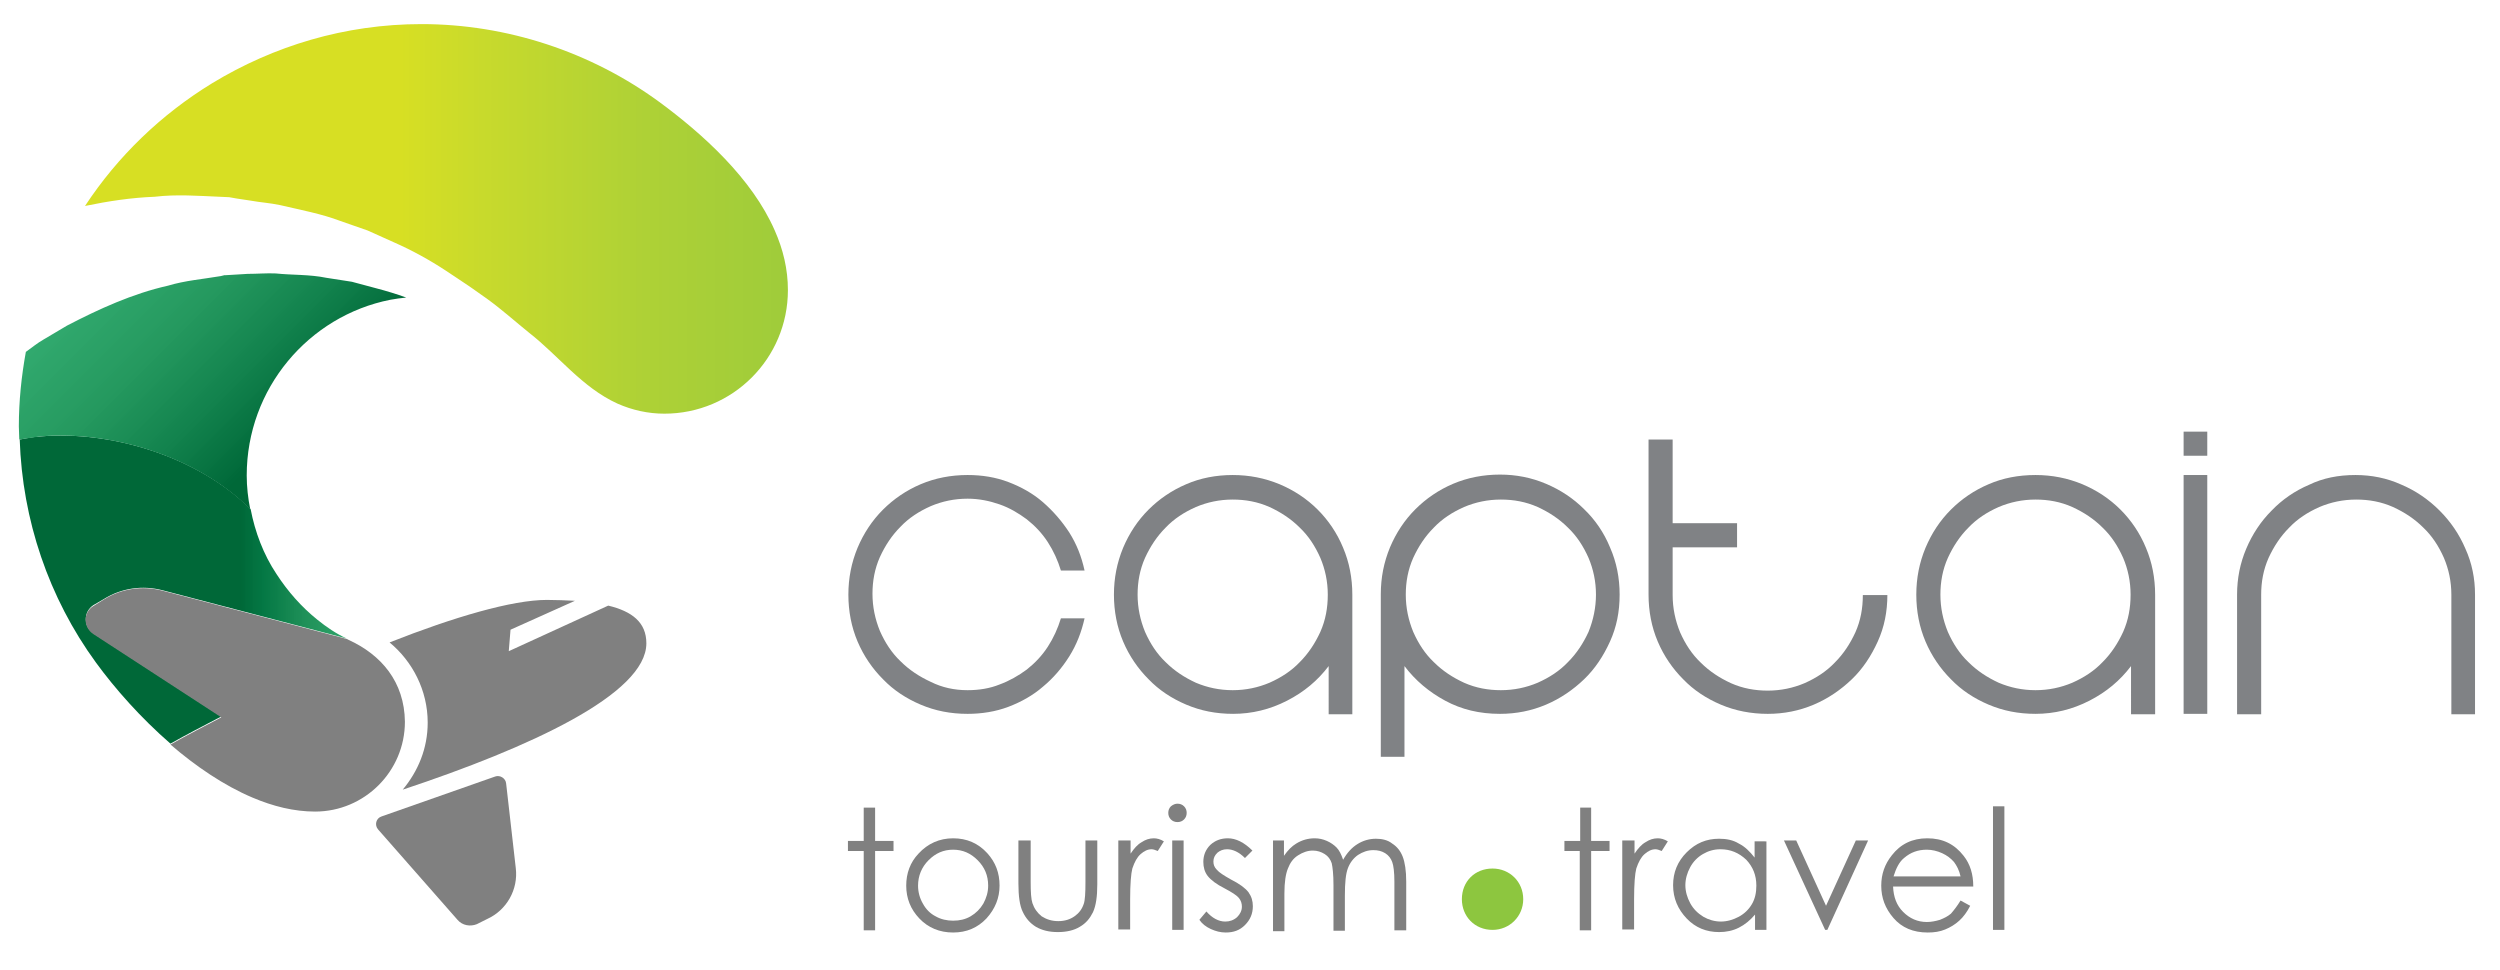 <?xml version="1.0" encoding="utf-8"?>
<!-- Generator: Adobe Illustrator 22.0.0, SVG Export Plug-In . SVG Version: 6.00 Build 0)  -->
<svg version="1.1" id="Layer_1" xmlns="http://www.w3.org/2000/svg" xmlns:xlink="http://www.w3.org/1999/xlink" x="0px" y="0px"
	 viewBox="0 0 570.5 221.3" style="enable-background:new 0 0 570.5 221.3;" xml:space="preserve">
<style type="text/css">
	.st0{fill:#808080;}
	.st1{fill:url(#SVGID_1_);}
	.st2{fill:url(#SVGID_2_);}
	.st3{fill:url(#SVGID_3_);}
	.st4{fill:#808285;}
	.st5{fill:#8DC63F;}
</style>
<g>
	<g>
		<path class="st0" d="M97.6,164.9c0,5.9-2.2,11.1-5.7,15.3c28.9-9.6,55.6-21.8,55.6-33.4c0-4.8-3.3-7.3-8.7-8.6l-22.7,10.4l0.4-4.9
			l14.7-6.6c-2.1-0.1-4.3-0.2-6.4-0.2c-7.9,0-21.2,3.9-35.9,9.7C94.1,150.9,97.6,157.5,97.6,164.9z"/>
		<linearGradient id="SVGID_1_" gradientUnits="userSpaceOnUse" x1="38.953" y1="134.596" x2="102.675" y2="134.596">
			<stop  offset="0.25" style="stop-color:#006838"/>
			<stop  offset="0.329" style="stop-color:#017642;stop-opacity:0.99"/>
			<stop  offset="0.489" style="stop-color:#198E54;stop-opacity:0.968"/>
			<stop  offset="0.653" style="stop-color:#25A264;stop-opacity:0.946"/>
			<stop  offset="0.821" style="stop-color:#2AAF6E;stop-opacity:0.924"/>
			<stop  offset="1" style="stop-color:#2BB673;stop-opacity:0.9"/>
		</linearGradient>
		<path class="st1" d="M23.7,136.7c4-2.5,8.8-3.2,13.4-2l29.8,7.8l12.2,3.2c-2.4-1.1-4.6-2.6-6.7-4.3c-3.6-2.9-6.7-6.4-9.3-10.4
			c-3-4.5-4.9-9.6-5.9-14.8c-12.1-12.1-32-18-48-16.6c-1.6,0.1-3.1,0.4-4.7,0.7c0.6,18.3,6.6,36.1,17.4,50.9
			c4.3,5.9,10.2,12.6,17,18.5c3.7-2.1,7.6-4.1,11.6-6.2l-29.2-19c-2.3-1.5-2.3-4.9,0-6.4L23.7,136.7z"/>
		<linearGradient id="SVGID_2_" gradientUnits="userSpaceOnUse" x1="107.218" y1="142.786" x2="-15.586" y2="19.983">
			<stop  offset="0.35" style="stop-color:#006838"/>
			<stop  offset="0.355" style="stop-color:#006939;stop-opacity:0.999"/>
			<stop  offset="0.449" style="stop-color:#0F814B;stop-opacity:0.985"/>
			<stop  offset="0.551" style="stop-color:#1E965A;stop-opacity:0.969"/>
			<stop  offset="0.665" style="stop-color:#27A567;stop-opacity:0.952"/>
			<stop  offset="0.799" style="stop-color:#2BB06F;stop-opacity:0.931"/>
			<stop  offset="1" style="stop-color:#2BB673;stop-opacity:0.9"/>
		</linearGradient>
		<path class="st2" d="M85.9,65.8c-1.9-0.5-3.7-1-5.6-1.5c-1.9-0.3-3.9-0.6-5.8-0.9c-3.9-0.8-7.7-0.6-11.6-1
			c-1.9-0.1-4.3,0.1-6.4,0.1l-3.3,0.2l-1.7,0.1c-0.5,0,0.4,0,0.3,0l-0.2,0l-0.2,0l-0.2,0L50.4,63c-4.1,0.7-8.1,1-12.1,2.2
			c-8,1.8-15.7,5.3-23,9.1c-1.8,1.1-3.6,2.1-5.4,3.2c-1.4,0.8-2.6,1.8-4,2.8c-1,5.5-1.6,11.2-1.6,17c0,1,0.1,2,0.1,3
			c1.5-0.2,3.1-0.5,4.7-0.7c16-1.4,35.9,4.5,48,16.6c-0.5-2.5-0.8-5.1-0.8-7.7c0-19.8,14.1-36.4,32.8-40.1c1.2-0.2,2.4-0.4,3.6-0.5
			C90.5,67.1,88.2,66.4,85.9,65.8z"/>
		<linearGradient id="SVGID_3_" gradientUnits="userSpaceOnUse" x1="-84.36" y1="49.885" x2="267.122" y2="49.885">
			<stop  offset="0.5" style="stop-color:#D7DF23"/>
			<stop  offset="0.553" style="stop-color:#C8DA2C"/>
			<stop  offset="0.659" style="stop-color:#AED136"/>
			<stop  offset="0.768" style="stop-color:#9CCB3B"/>
			<stop  offset="0.881" style="stop-color:#91C83E"/>
			<stop  offset="1" style="stop-color:#8DC63F"/>
		</linearGradient>
		<path class="st3" d="M176.8,52.6c-5.2-11.9-16.4-22-26.3-29.3C134.8,11.8,115.6,5.5,96.2,5.5c-17.5,0-33.8,5-47.8,13.5
			c-11.6,7.1-21.5,16.6-29,28c5.3-1.1,10.6-1.9,15.9-2.1c5-0.6,10-0.2,14.8,0l2.2,0.1l1.7,0.3l3.3,0.5c2.2,0.4,4.2,0.5,6.6,1
			c4.7,1.1,9.5,2,13.7,3.6c2.1,0.7,4.2,1.5,6.3,2.2c2,0.9,4,1.8,6,2.7c4.1,1.8,8.1,4,11.9,6.5c1.2,0.8,2.4,1.6,3.6,2.4
			c2,1.3,3.9,2.7,5.9,4.1c3.3,2.4,6.3,5.1,9.4,7.6c6.8,5.3,12.1,12.5,20.2,16.2c3.4,1.5,7,2.3,10.7,2.3c15.6,0,28.2-12.6,28.2-28.2
			C179.8,61.4,178.7,56.9,176.8,52.6z"/>
		<path class="st0" d="M79.5,146c-0.2-0.1-0.3-0.2-0.4-0.2l-12.2-3.2l-29.8-7.8c-4.6-1.2-9.4-0.5-13.4,2l-2.4,1.5
			c-2.3,1.4-2.4,4.8,0,6.4l29.2,19c-4,2.1-7.9,4.1-11.6,6.2c5.7,4.9,12.1,9.3,18.7,12.1c4.7,2,9.5,3.2,14.3,3.2
			c11.3,0,20.5-9.2,20.5-20.5C92.3,155.6,87,149.4,79.5,146z"/>
		<path class="st0" d="M115.5,178.8c-0.1-1.2-1.4-2-2.5-1.6l-25.9,9.1c-1.3,0.4-1.7,2-0.8,3l18.1,20.6c1.1,1.3,2.9,1.6,4.4,1
			l2.4-1.2c4.4-2,7.1-6.7,6.5-11.6L115.5,178.8z"/>
	</g>
	<g>
		<g>
			<path class="st4" d="M220.8,157.5c2.6,0,5.1-0.4,7.3-1.3c2.2-0.8,4.3-2,6.2-3.4c1.9-1.5,3.5-3.2,4.8-5.2c1.3-2,2.3-4.2,3-6.5h5.4
				c-0.7,3.1-1.8,6-3.5,8.7c-1.7,2.7-3.7,5-6,6.9c-2.3,2-5,3.5-7.9,4.6c-2.9,1.1-6.1,1.6-9.3,1.6c-3.9,0-7.4-0.7-10.7-2.1
				c-3.3-1.4-6.2-3.3-8.6-5.8c-2.4-2.4-4.4-5.3-5.8-8.6c-1.4-3.3-2.1-6.9-2.1-10.7c0-3.8,0.7-7.3,2.1-10.7c1.4-3.3,3.3-6.2,5.8-8.7
				c2.4-2.4,5.3-4.4,8.6-5.8c3.3-1.4,6.9-2.1,10.7-2.1c3.3,0,6.4,0.5,9.3,1.6c2.9,1.1,5.6,2.6,7.9,4.6c2.3,2,4.3,4.3,6,6.9
				c1.7,2.7,2.8,5.5,3.5,8.7h-5.4c-0.7-2.3-1.7-4.5-3-6.5c-1.3-2-2.9-3.7-4.8-5.2c-1.9-1.4-3.9-2.6-6.2-3.4
				c-2.3-0.8-4.7-1.3-7.3-1.3c-3,0-5.8,0.6-8.4,1.7c-2.7,1.2-5,2.7-6.9,4.7c-2,2-3.5,4.3-4.7,6.9c-1.2,2.7-1.7,5.5-1.7,8.4
				c0,3,0.6,5.8,1.7,8.5c1.2,2.7,2.7,5,4.7,6.9c2,2,4.3,3.5,6.9,4.7C215,156.9,217.8,157.5,220.8,157.5z"/>
			<path class="st4" d="M281.3,108.4c3.8,0,7.3,0.7,10.7,2.1c3.3,1.4,6.2,3.3,8.7,5.8c2.4,2.4,4.4,5.3,5.8,8.7
				c1.4,3.3,2.1,6.9,2.1,10.7v27.3h-5.4V152c-2.5,3.3-5.6,5.9-9.5,7.9c-3.9,2-8,3-12.3,3c-3.9,0-7.4-0.7-10.7-2.1
				c-3.3-1.4-6.2-3.3-8.6-5.8c-2.4-2.4-4.4-5.3-5.8-8.6c-1.4-3.3-2.1-6.9-2.1-10.7c0-3.8,0.7-7.3,2.1-10.7c1.4-3.3,3.3-6.2,5.8-8.7
				c2.4-2.4,5.3-4.4,8.6-5.8C273.9,109.1,277.5,108.4,281.3,108.4z M281.3,157.5c3,0,5.8-0.6,8.4-1.7c2.7-1.2,5-2.7,6.9-4.7
				c2-2,3.5-4.3,4.7-6.9c1.2-2.7,1.7-5.5,1.7-8.5c0-3-0.6-5.8-1.7-8.4c-1.2-2.7-2.7-5-4.7-6.9c-2-2-4.3-3.5-6.9-4.7
				c-2.7-1.2-5.5-1.7-8.4-1.7c-3,0-5.8,0.6-8.4,1.7c-2.7,1.2-5,2.7-6.9,4.7c-2,2-3.5,4.3-4.7,6.9c-1.2,2.7-1.7,5.5-1.7,8.4
				c0,3,0.6,5.8,1.7,8.5c1.2,2.7,2.7,5,4.7,6.9c2,2,4.3,3.5,6.9,4.7C275.5,156.9,278.3,157.5,281.3,157.5z"/>
			<path class="st4" d="M369.6,135.7c0,3.9-0.7,7.4-2.2,10.7c-1.5,3.3-3.4,6.2-5.9,8.6c-2.5,2.4-5.4,4.4-8.7,5.8
				c-3.3,1.4-6.8,2.1-10.5,2.1c-4.7,0-8.8-1-12.5-3c-3.7-2-6.8-4.6-9.3-7.9v20.7h-5.4v-37.1c0-3.8,0.7-7.3,2.1-10.7
				c1.4-3.3,3.3-6.2,5.8-8.7c2.4-2.4,5.3-4.4,8.6-5.8c3.3-1.4,6.9-2.1,10.7-2.1c3.7,0,7.2,0.7,10.5,2.1c3.3,1.4,6.2,3.3,8.7,5.8
				c2.5,2.4,4.5,5.3,5.9,8.7C368.9,128.3,369.6,131.9,369.6,135.7z M364.2,135.7c0-3-0.6-5.8-1.7-8.4c-1.2-2.7-2.7-5-4.7-6.9
				c-2-2-4.3-3.5-6.9-4.7c-2.7-1.2-5.5-1.7-8.4-1.7c-3,0-5.8,0.6-8.4,1.7c-2.7,1.2-5,2.7-6.9,4.7c-2,2-3.5,4.3-4.7,6.9
				c-1.2,2.7-1.7,5.5-1.7,8.4c0,3,0.6,5.8,1.7,8.5c1.2,2.7,2.7,5,4.7,6.9c2,2,4.3,3.5,6.9,4.7c2.7,1.2,5.5,1.7,8.4,1.7
				c3,0,5.8-0.6,8.4-1.7c2.7-1.2,5-2.7,6.9-4.7c2-2,3.5-4.3,4.7-6.9C363.6,141.5,364.2,138.6,364.2,135.7z"/>
			<path class="st4" d="M430.7,135.7c0,3.9-0.7,7.4-2.2,10.7c-1.5,3.3-3.4,6.2-5.9,8.6c-2.5,2.4-5.4,4.4-8.7,5.8
				c-3.3,1.4-6.8,2.1-10.5,2.1c-3.8,0-7.4-0.7-10.7-2.1c-3.3-1.4-6.2-3.3-8.6-5.8c-2.4-2.4-4.4-5.3-5.8-8.6
				c-1.4-3.3-2.1-6.9-2.1-10.7v-35.4h5.5v19.1h14.7v5.5h-14.7v10.9c0,3,0.6,5.8,1.7,8.5c1.2,2.7,2.7,5,4.7,6.9c2,2,4.3,3.5,6.9,4.7
				c2.7,1.2,5.5,1.7,8.4,1.7c3,0,5.8-0.6,8.4-1.7c2.7-1.2,5-2.7,6.9-4.7c2-2,3.5-4.3,4.7-6.9c1.2-2.7,1.7-5.5,1.7-8.5H430.7z"/>
			<path class="st4" d="M464.5,108.4c3.8,0,7.3,0.7,10.7,2.1c3.3,1.4,6.2,3.3,8.7,5.8c2.4,2.4,4.4,5.3,5.8,8.7
				c1.4,3.3,2.1,6.9,2.1,10.7v27.3h-5.5V152c-2.5,3.3-5.6,5.9-9.5,7.9c-3.9,2-8,3-12.3,3c-3.9,0-7.4-0.7-10.7-2.1
				c-3.3-1.4-6.2-3.3-8.6-5.8c-2.4-2.4-4.4-5.3-5.8-8.6c-1.4-3.3-2.1-6.9-2.1-10.7c0-3.8,0.7-7.3,2.1-10.7c1.4-3.3,3.3-6.2,5.8-8.7
				c2.4-2.4,5.3-4.4,8.6-5.8C457,109.1,460.6,108.4,464.5,108.4z M464.5,157.5c3,0,5.8-0.6,8.4-1.7c2.7-1.2,5-2.7,6.9-4.7
				c2-2,3.5-4.3,4.7-6.9c1.2-2.7,1.7-5.5,1.7-8.5c0-3-0.6-5.8-1.7-8.4c-1.2-2.7-2.7-5-4.7-6.9c-2-2-4.3-3.5-6.9-4.7
				c-2.7-1.2-5.5-1.7-8.4-1.7c-3,0-5.8,0.6-8.4,1.7c-2.7,1.2-5,2.7-6.9,4.7c-2,2-3.5,4.3-4.7,6.9c-1.2,2.7-1.7,5.5-1.7,8.4
				c0,3,0.6,5.8,1.7,8.5c1.2,2.7,2.7,5,4.7,6.9c2,2,4.3,3.5,6.9,4.7C458.7,156.9,461.5,157.5,464.5,157.5z"/>
			<path class="st4" d="M498.3,104v-5.5h5.4v5.5H498.3z M498.3,162.9v-54.5h5.4v54.5H498.3z"/>
			<path class="st4" d="M537.5,108.4c3.7,0,7.2,0.7,10.5,2.2c3.3,1.4,6.2,3.4,8.7,5.9c2.5,2.5,4.5,5.4,5.9,8.7
				c1.5,3.3,2.2,6.8,2.2,10.5v27.3h-5.4v-27.3c0-3-0.6-5.8-1.7-8.4c-1.2-2.7-2.7-5-4.7-6.9c-2-2-4.3-3.5-6.9-4.7
				c-2.7-1.2-5.5-1.7-8.4-1.7c-3,0-5.8,0.6-8.4,1.7c-2.7,1.2-5,2.7-6.9,4.7c-2,2-3.5,4.3-4.7,6.9c-1.2,2.7-1.7,5.5-1.7,8.4v27.3
				h-5.5v-27.3c0-3.7,0.7-7.2,2.1-10.5c1.4-3.3,3.3-6.2,5.8-8.7c2.4-2.5,5.3-4.5,8.6-5.9C530.1,109.1,533.6,108.4,537.5,108.4z"/>
		</g>
		<g>
			<g>
				<path class="st0" d="M197.1,184.3h2.6v7.6h4.2v2.3h-4.2v18.1h-2.6v-18.1h-3.6v-2.3h3.6V184.3z"/>
				<path class="st0" d="M217.5,191.3c3.1,0,5.7,1.1,7.8,3.4c1.9,2.1,2.8,4.5,2.8,7.4c0,2.8-1,5.3-3,7.5c-2,2.1-4.5,3.2-7.6,3.2
					c-3.1,0-5.7-1.1-7.7-3.2c-2-2.1-3-4.6-3-7.5c0-2.8,0.9-5.3,2.8-7.3C211.7,192.5,214.4,191.3,217.5,191.3z M217.5,193.9
					c-2.2,0-4,0.8-5.6,2.4c-1.6,1.6-2.4,3.6-2.4,5.8c0,1.5,0.4,2.9,1.1,4.1c0.7,1.3,1.7,2.3,2.9,2.9c1.2,0.7,2.6,1,4,1
					c1.5,0,2.8-0.3,4-1c1.2-0.7,2.2-1.7,2.9-2.9c0.7-1.3,1.1-2.6,1.1-4.1c0-2.3-0.8-4.2-2.4-5.8
					C221.5,194.7,219.7,193.9,217.5,193.9z"/>
				<path class="st0" d="M232.6,191.8h2.6v9.5c0,2.3,0.1,3.9,0.4,4.8c0.4,1.2,1.1,2.2,2.1,3c1.1,0.7,2.3,1.1,3.8,1.1
					c1.5,0,2.7-0.4,3.7-1.1c1-0.7,1.7-1.6,2.1-2.8c0.3-0.8,0.4-2.5,0.4-5v-9.5h2.7v10c0,2.8-0.3,4.9-1,6.4c-0.7,1.4-1.6,2.5-3,3.3
					c-1.3,0.8-3,1.2-5,1.2c-2,0-3.6-0.4-5-1.2c-1.3-0.8-2.3-1.9-3-3.4c-0.7-1.4-1-3.6-1-6.5V191.8z"/>
				<path class="st0" d="M255.3,191.8h2.7v3c0.8-1.2,1.6-2.1,2.5-2.6c0.9-0.6,1.8-0.9,2.8-0.9c0.7,0,1.5,0.2,2.3,0.7l-1.4,2.2
					c-0.5-0.2-1-0.4-1.4-0.4c-0.9,0-1.7,0.4-2.5,1.1c-0.8,0.7-1.4,1.8-1.9,3.3c-0.3,1.2-0.5,3.5-0.5,7v6.9h-2.7V191.8z"/>
				<path class="st0" d="M268.7,183.4c0.6,0,1.1,0.2,1.5,0.6c0.4,0.4,0.6,0.9,0.6,1.5c0,0.6-0.2,1.1-0.6,1.5
					c-0.4,0.4-0.9,0.6-1.5,0.6c-0.6,0-1.1-0.2-1.5-0.6c-0.4-0.4-0.6-0.9-0.6-1.5c0-0.6,0.2-1.1,0.6-1.5
					C267.7,183.6,268.2,183.4,268.7,183.4z M267.5,191.8h2.6v20.4h-2.6V191.8z"/>
				<path class="st0" d="M285.8,194.1l-1.7,1.7c-1.4-1.4-2.8-2-4.1-2c-0.9,0-1.6,0.3-2.2,0.8c-0.6,0.6-0.9,1.2-0.9,2
					c0,0.7,0.2,1.3,0.8,1.9c0.5,0.6,1.6,1.3,3.2,2.2c2,1,3.3,2,4,2.9c0.7,1,1,2,1,3.2c0,1.7-0.6,3.1-1.8,4.3
					c-1.2,1.2-2.6,1.7-4.4,1.7c-1.2,0-2.3-0.3-3.4-0.8c-1.1-0.5-2-1.2-2.6-2.1l1.6-1.9c1.3,1.5,2.8,2.3,4.3,2.3c1,0,1.9-0.3,2.7-1
					c0.7-0.7,1.1-1.5,1.1-2.4c0-0.7-0.2-1.4-0.7-2c-0.5-0.6-1.6-1.3-3.3-2.2c-1.8-0.9-3.1-1.9-3.8-2.8c-0.7-0.9-1-2-1-3.2
					c0-1.5,0.5-2.8,1.6-3.9c1.1-1,2.4-1.5,4-1.5C282,191.3,283.9,192.2,285.8,194.1z"/>
				<path class="st0" d="M290.4,191.8h2.6v3.5c0.9-1.3,1.8-2.2,2.8-2.8c1.3-0.8,2.7-1.2,4.2-1.2c1,0,1.9,0.2,2.8,0.6
					c0.9,0.4,1.6,0.9,2.2,1.5c0.6,0.6,1.1,1.6,1.5,2.8c0.9-1.6,2-2.8,3.3-3.6c1.3-0.8,2.7-1.2,4.2-1.2c1.4,0,2.7,0.3,3.7,1.1
					c1.1,0.7,1.9,1.7,2.4,3c0.5,1.3,0.8,3.2,0.8,5.7v11.1h-2.7v-11.1c0-2.2-0.2-3.7-0.5-4.5c-0.3-0.8-0.8-1.5-1.6-2
					c-0.8-0.5-1.7-0.7-2.7-0.7c-1.3,0-2.4,0.4-3.5,1.1c-1,0.7-1.8,1.7-2.3,3c-0.5,1.3-0.7,3.3-0.7,6.3v8h-2.6v-10.4
					c0-2.5-0.2-4.1-0.4-5c-0.3-0.9-0.8-1.6-1.6-2.1c-0.8-0.5-1.7-0.8-2.7-0.8c-1.2,0-2.3,0.4-3.4,1.1c-1.1,0.7-1.8,1.7-2.3,3
					c-0.5,1.2-0.8,3.1-0.8,5.7v8.6h-2.6V191.8z"/>
				<path class="st0" d="M360.5,184.3h2.6v7.6h4.2v2.3h-4.2v18.1h-2.6v-18.1H357v-2.3h3.6V184.3z"/>
				<path class="st0" d="M370.3,191.8h2.7v3c0.8-1.2,1.6-2.1,2.5-2.6c0.9-0.6,1.8-0.9,2.8-0.9c0.7,0,1.5,0.2,2.3,0.7l-1.4,2.2
					c-0.5-0.2-1-0.4-1.4-0.4c-0.9,0-1.7,0.4-2.5,1.1c-0.8,0.7-1.4,1.8-1.9,3.3c-0.3,1.2-0.5,3.5-0.5,7v6.9h-2.7V191.8z"/>
				<path class="st0" d="M403.1,191.8v20.4h-2.6v-3.5c-1.1,1.3-2.3,2.3-3.7,3c-1.4,0.7-2.9,1-4.5,1c-2.9,0-5.4-1-7.4-3.1
					c-2-2.1-3.1-4.6-3.1-7.6c0-2.9,1-5.4,3.1-7.5c2.1-2.1,4.5-3.1,7.4-3.1c1.7,0,3.2,0.3,4.5,1.1c1.4,0.7,2.5,1.8,3.6,3.2v-3.7
					H403.1z M392.6,193.8c-1.5,0-2.8,0.4-4,1.1c-1.2,0.7-2.2,1.7-2.9,3c-0.7,1.3-1.1,2.7-1.1,4.1c0,1.4,0.4,2.8,1.1,4.1
					c0.7,1.3,1.7,2.3,3,3.1c1.2,0.7,2.6,1.1,4,1.1c1.4,0,2.8-0.4,4.1-1.1c1.3-0.7,2.3-1.7,3-2.9c0.7-1.2,1-2.6,1-4.2
					c0-2.4-0.8-4.3-2.3-5.9C396.8,194.6,394.9,193.8,392.6,193.8z"/>
				<path class="st0" d="M407.1,191.8h2.8l6.8,14.9l6.8-14.9h2.8l-9.3,20.4h-0.5L407.1,191.8z"/>
				<path class="st0" d="M447.4,205.5l2.2,1.2c-0.7,1.4-1.6,2.6-2.5,3.4c-1,0.9-2,1.5-3.2,2c-1.2,0.5-2.5,0.7-4,0.7
					c-3.3,0-5.9-1.1-7.8-3.3c-1.9-2.2-2.8-4.6-2.8-7.4c0-2.6,0.8-4.9,2.4-6.9c2-2.6,4.7-3.9,8.1-3.9c3.5,0,6.2,1.3,8.3,4
					c1.5,1.9,2.2,4.2,2.2,7H432c0.1,2.4,0.8,4.3,2.3,5.8c1.5,1.5,3.3,2.3,5.4,2.3c1,0,2-0.2,3-0.5c1-0.4,1.8-0.8,2.5-1.4
					C445.9,207.7,446.6,206.8,447.4,205.5z M447.4,200c-0.3-1.4-0.9-2.5-1.5-3.3c-0.7-0.8-1.6-1.5-2.7-2c-1.1-0.5-2.3-0.8-3.5-0.8
					c-2,0-3.7,0.6-5.2,1.9c-1.1,0.9-1.8,2.3-2.4,4.2H447.4z"/>
				<path class="st0" d="M454.8,184h2.6v28.2h-2.6V184z"/>
			</g>
			<g>
				<path class="st5" d="M333.6,205.2c0-4.1,3-7,7-7c3.9,0,7,3,7,7c0,3.9-3.1,7-7,7C336.5,212.2,333.6,209.1,333.6,205.2z"/>
			</g>
		</g>
	</g>
</g>
</svg>
